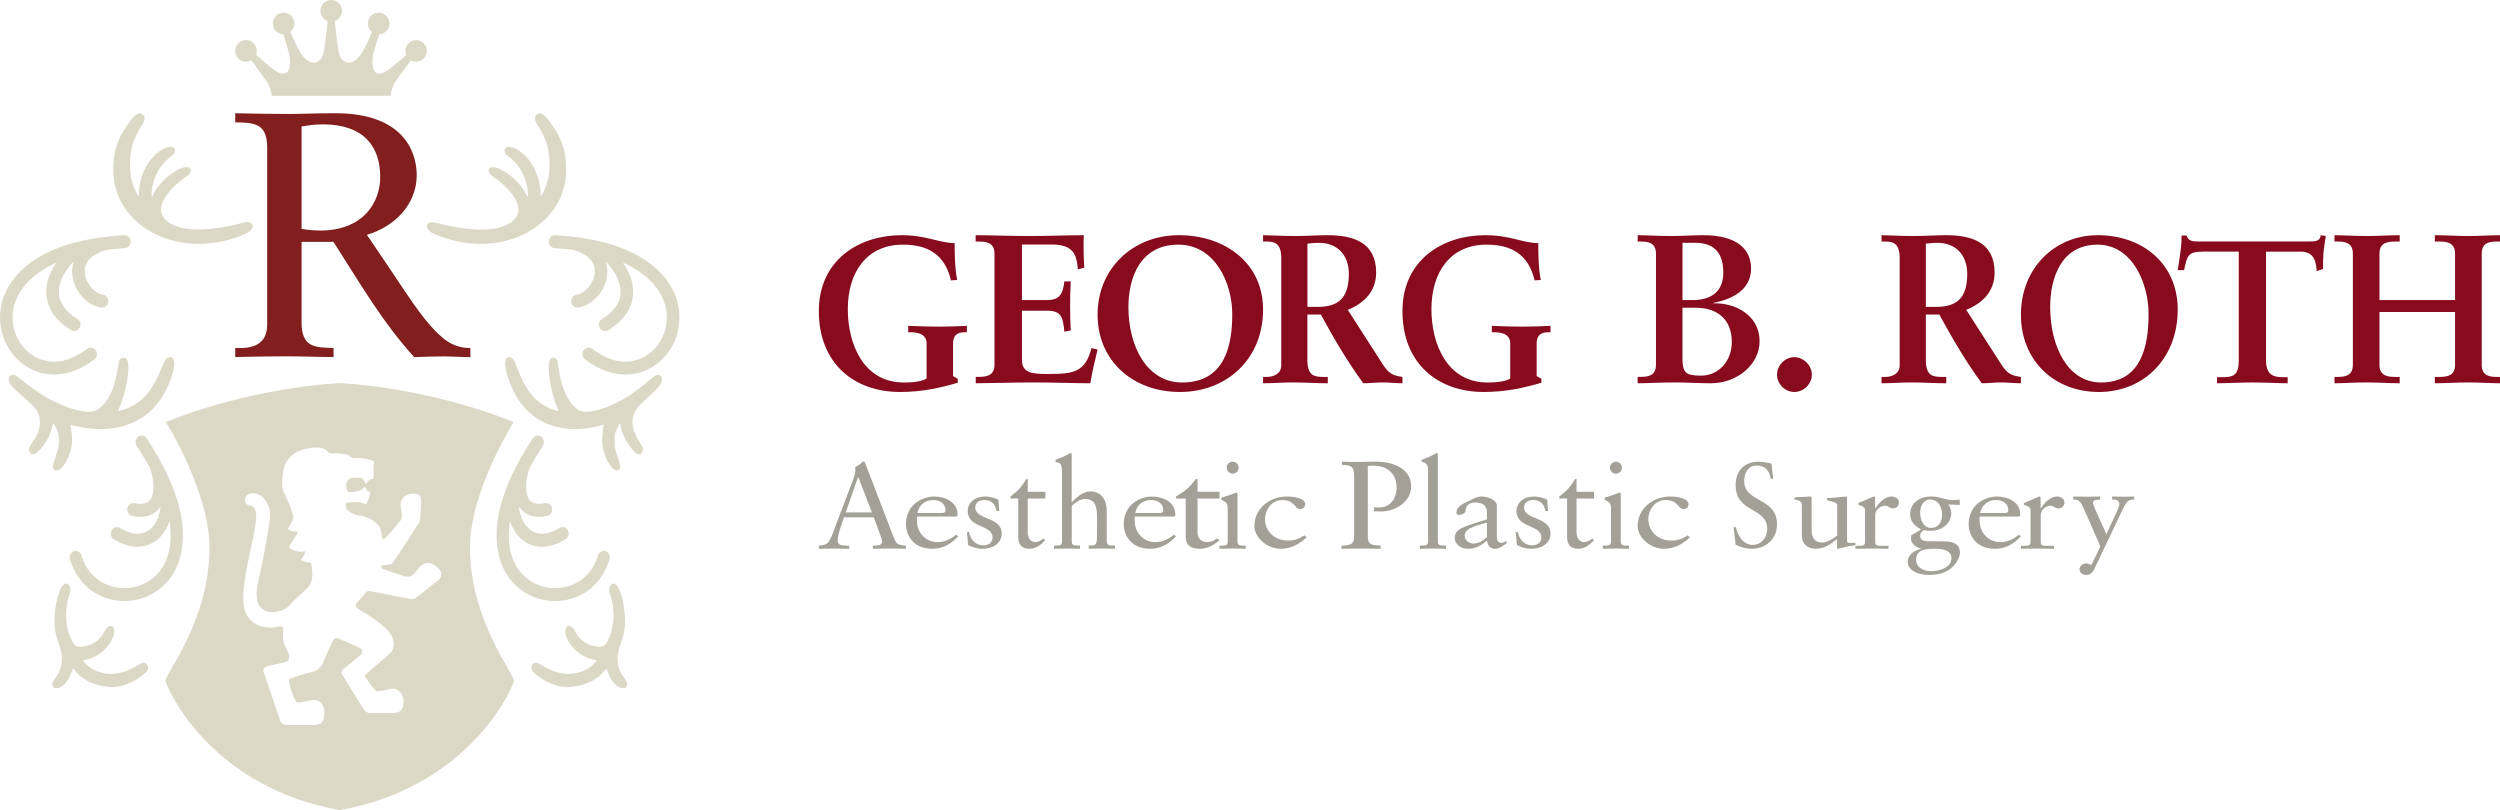 <svg width="287" height="93" viewBox="0 0 287 93" fill="none" xmlns="http://www.w3.org/2000/svg">
    <path d="M109.171 32.188C108.459 29.149 106.441 28.086 103.666 28.086C99.419 28.086 97.328 31.349 97.328 35.48C97.328 39.611 99.204 43.908 103.738 43.908C104.88 43.931 106.065 43.736 106.374 43.437V39.41C106.374 38.399 105.448 38.146 104.571 38.146H104.262V37.405C105.448 37.456 106.634 37.502 107.82 37.502C108.89 37.502 109.932 37.451 111.002 37.405V38.146H110.693C109.86 38.146 109.408 38.542 109.408 39.41V43.167L109.954 43.489V43.937C107.842 44.558 105.779 45 103.33 45C98.012 45 94.002 41.685 94.002 35.727C94.002 29.769 98.702 27 103.495 27C104.968 27 105.988 27.224 106.915 27.442C107.842 27.666 108.647 27.89 109.596 27.913C109.596 28.827 109.596 30.706 109.882 32.142L109.171 32.188Z" fill="#870B1D"/>
    <path d="M112.002 43.264H112.345C113.23 43.264 114.167 43.14 114.167 41.878V29.116C114.167 27.849 113.23 27.73 112.345 27.73H112.002V27C113.499 27 116.058 27.096 118.125 27.096C120.193 27.096 122.746 27 124.42 27C124.369 28.047 124.397 29.654 124.471 30.724L123.735 30.922C123.609 29.337 123.318 28.07 120.736 28.07H117.32V34.447H120.245C121.718 34.447 122.038 33.621 122.187 32.303H122.923C122.872 33.253 122.849 34.204 122.849 35.155C122.849 36.105 122.872 37.005 122.923 37.933L122.187 38.081C122.038 36.62 121.964 35.67 120.267 35.67H117.32V41.346C117.32 42.93 118.748 42.93 120.319 42.93C123.266 42.93 124.568 42.738 125.311 39.959L126.002 40.129C125.682 41.419 125.385 42.71 125.168 44C123.597 44 120.77 43.904 118.554 43.904C116.338 43.904 113.419 44 112.014 44V43.27L112.002 43.264Z" fill="#870B1D"/>
    <path d="M135.329 27C140.711 27 145.002 30.263 145.002 35.532C145.002 41.22 140.835 45 135.452 45C130.07 45 126.002 41.438 126.002 36.123C126.002 30.809 130.07 27 135.323 27H135.329ZM135.705 43.908C140.606 43.908 141.463 39.68 141.463 36.072C141.463 32.464 139.467 28.086 135.276 28.086C130.856 28.086 129.542 31.941 129.542 35.256C129.542 39.68 131.614 43.908 135.705 43.908Z" fill="#870B1D"/>
    <path d="M147.087 29.581C147.087 27.804 146.151 27.73 145.421 27.73H145.002V27C145.753 27 147.202 27.096 148.633 27.096C150.065 27.096 151.165 27 152.406 27C155.357 27 157.981 27.826 157.981 31.285C157.981 33.476 156.576 34.818 154.725 35.571L158.732 41.809C159.391 42.834 159.859 43.123 161.002 43.27V44C160.229 44 159.478 43.904 158.705 43.904C157.981 43.904 157.229 44 156.505 44C154.703 41.538 153.157 38.911 151.633 36.109H150.087V41.322C150.087 43.196 150.931 43.27 152.009 43.27H152.428V44C151.094 44 149.733 43.904 148.399 43.904C147.272 43.904 146.173 44 145.002 44V43.27H145.421C146.287 43.27 147.087 42.856 147.087 41.956V29.581ZM150.087 35.231H151.236C153.577 35.231 154.845 34.303 154.845 31.433C154.845 29.264 153.511 27.878 151.426 27.878C150.724 27.878 150.419 27.951 150.092 27.974V35.231H150.087Z" fill="#870B1D"/>
    <path d="M176.171 32.188C175.459 29.149 173.441 28.086 170.666 28.086C166.419 28.086 164.328 31.349 164.328 35.48C164.328 39.611 166.204 43.908 170.738 43.908C171.88 43.931 173.065 43.736 173.374 43.437V39.41C173.374 38.399 172.448 38.146 171.571 38.146H171.262V37.405C172.448 37.456 173.634 37.502 174.82 37.502C175.89 37.502 176.932 37.451 178.002 37.405V38.146H177.693C176.86 38.146 176.408 38.542 176.408 39.41V43.167L176.954 43.489V43.937C174.842 44.558 172.779 45 170.33 45C165.012 45 161.002 41.685 161.002 35.727C161.002 29.769 165.702 27 170.495 27C171.968 27 172.988 27.224 173.915 27.442C174.842 27.666 175.647 27.89 176.596 27.913C176.596 28.827 176.596 30.706 176.882 32.142L176.171 32.188Z" fill="#870B1D"/>
    <path d="M188.008 43.264H188.34C189.197 43.264 190.104 43.14 190.104 41.878V29.116C190.104 27.849 189.197 27.73 188.34 27.73H188.008V27C189.053 27 190.386 27.096 191.719 27.096C193.052 27.096 194.43 27 195.525 27C199.524 27 201.023 28.703 201.023 30.826C201.023 33.31 198.788 34.38 196.692 34.77V34.821C199.286 34.747 202.002 36.236 202.002 39.178C202.002 41.81 199.48 44 196.382 44C195.193 44 193.694 43.904 192.217 43.904C190.74 43.904 189.026 44 188.002 44V43.27L188.008 43.264ZM193.146 34.447H194.314C196.338 34.447 197.837 33.57 197.837 31.284C197.837 28.483 196.194 27.872 194.579 27.872H193.152V34.447H193.146ZM193.146 41.052C193.146 42.755 193.456 43.123 195.287 43.123C197.312 43.123 198.811 41.442 198.811 39.275C198.811 36.57 197.046 35.33 194.668 35.33H193.146V41.052Z" fill="#870B1D"/>
    <path d="M205.99 45C204.932 45 204.002 44.094 204.002 43.012C204.002 41.93 204.932 41 205.99 41C207.049 41 208.002 41.959 208.002 43.012C208.002 44.064 207.072 45 205.99 45Z" fill="#870B1D"/>
    <path d="M218.082 29.581C218.082 27.804 217.145 27.73 216.421 27.73H216.002V27C216.753 27 218.202 27.096 219.633 27.096C221.065 27.096 222.165 27 223.406 27C226.357 27 228.981 27.826 228.981 31.285C228.981 33.476 227.576 34.818 225.725 35.571L229.732 41.809C230.391 42.834 230.859 43.123 232.002 43.27V44C231.229 44 230.478 43.904 229.705 43.904C228.981 43.904 228.229 44 227.505 44C225.703 41.538 224.157 38.911 222.633 36.109H221.087V41.322C221.087 43.196 221.931 43.27 223.009 43.27H223.428V44C222.094 44 220.733 43.904 219.399 43.904C218.272 43.904 217.173 44 216.002 44V43.27H216.421C217.287 43.27 218.082 42.856 218.082 41.956V29.581ZM221.081 35.231H222.23C224.571 35.231 225.84 34.303 225.84 31.433C225.84 29.264 224.506 27.878 222.421 27.878C221.718 27.878 221.414 27.951 221.087 27.974V35.231H221.081Z" fill="#870B1D"/>
    <path d="M240.838 27C245.937 27 250.002 30.263 250.002 35.532C250.002 41.22 246.054 45 240.955 45C235.856 45 232.002 41.438 232.002 36.123C232.002 30.809 235.856 27 240.833 27H240.838ZM241.2 43.908C245.843 43.908 246.655 39.68 246.655 36.072C246.655 32.464 244.764 28.086 240.794 28.086C236.606 28.086 235.361 31.941 235.361 35.256C235.361 39.68 237.324 43.908 241.2 43.908Z" fill="#870B1D"/>
    <path d="M253.006 28.886C251.172 28.886 251.098 29.303 250.735 31.01H250.002C250.099 30.355 250.224 29.704 250.297 29.027C250.394 28.371 250.445 27.721 250.445 27.043H251.03C251.223 27.742 251.836 27.721 252.495 27.721H265.1C265.759 27.721 266.372 27.699 266.417 27L267.002 27.092C266.906 27.721 266.809 28.349 266.735 28.983C266.684 29.612 266.684 30.241 266.684 30.875L265.952 31.129C265.901 30.268 265.781 28.891 264.14 28.891H260.137V41.296C260.137 43.09 260.989 43.301 262.165 43.301H262.624V44C261.671 44 259.961 43.908 258.644 43.908C257.179 43.908 255.47 44 254.516 44V43.301H254.982C256.328 43.301 257.009 43.182 257.009 41.339V28.886H253H253.006Z" fill="#870B1D"/>
    <path d="M273.163 41.883C273.163 43.196 274.169 43.27 275.03 43.27H275.486V44C274.436 44 272.902 43.904 271.613 43.904C270.391 43.904 268.958 44 268.002 44V43.27H268.336C269.197 43.27 270.108 43.145 270.108 41.883V29.117C270.108 27.849 269.202 27.73 268.336 27.73H268.002V27C268.958 27 270.391 27.096 271.613 27.096C272.902 27.096 274.436 27 275.486 27V27.73H275.03C274.169 27.73 273.163 27.804 273.163 29.117V34.45H281.841V29.117C281.841 27.804 280.836 27.73 279.974 27.73H279.519V27C280.569 27 282.102 27.096 283.391 27.096C284.608 27.096 286.047 27 287.002 27V27.73H286.669C285.808 27.73 284.902 27.849 284.902 29.117V41.883C284.902 43.151 285.808 43.27 286.669 43.27H287.002V44C286.047 44 284.613 43.904 283.391 43.904C282.097 43.904 280.569 44 279.519 44V43.27H279.974C280.836 43.27 281.841 43.196 281.841 41.883V35.82H273.163V41.883Z" fill="#870B1D"/>
    <path d="M102.051 60.257C102.257 60.797 102.652 61.963 102.881 62.266C103.098 62.541 103.539 62.638 104.002 62.638V62.995C103.447 62.995 102.881 62.968 102.326 62.968C101.611 62.968 100.913 62.984 100.198 62.995V62.638H100.461C100.827 62.638 101.262 62.568 101.262 62.185C101.262 62.033 101.148 61.645 101.045 61.386L100.312 59.388H96.88L96.559 60.354C96.371 60.932 96.165 61.569 96.165 61.996C96.165 62.644 96.645 62.617 97.154 62.644H97.492V63C96.92 63 96.336 62.973 95.77 62.973C95.204 62.973 94.586 62.989 94.002 63V62.644C94.895 62.546 95.055 62.438 95.415 61.666C95.65 61.169 95.821 60.635 96.016 60.122L97.887 55.203C98.007 54.885 98.196 54.377 98.196 53.961C98.196 53.826 98.196 53.713 98.167 53.605C98.476 53.464 98.808 53.313 99.014 53H99.26L102.046 60.262L102.051 60.257ZM97.091 58.821H100.095L98.533 54.771H98.504L97.091 58.821Z" fill="#A3A098"/>
    <path d="M105.279 59.302C105.247 59.417 105.247 59.606 105.279 60.04C105.372 61.246 106.348 62.237 107.625 62.237C108.501 62.237 109.189 61.854 109.777 61.385L110.002 61.565C109.27 62.342 108.357 63 107.049 63C104.509 63 104.002 61.041 104.002 60.229C104.002 57.737 106.111 57 107.224 57C108.519 57 109.908 57.648 109.921 58.998C109.921 59.073 109.921 59.153 109.902 59.228L109.758 59.302H105.272H105.279ZM108.1 58.894C108.501 58.894 108.544 58.729 108.544 58.575C108.544 57.927 108.05 57.404 107.155 57.404C106.179 57.404 105.51 57.977 105.322 58.889H108.1V58.894Z" fill="#A3A098"/>
    <path d="M111.234 61.05C111.403 61.888 111.928 62.601 112.884 62.601C113.66 62.601 113.948 62.142 113.948 61.698C113.948 60.197 111.09 60.681 111.09 58.631C111.09 57.918 111.681 57 113.126 57C113.547 57 114.108 57.115 114.622 57.369L114.714 58.666H114.411C114.277 57.863 113.82 57.404 112.982 57.404C112.457 57.404 111.958 57.698 111.958 58.242C111.958 59.733 115.002 59.274 115.002 61.269C115.002 62.107 114.308 63 112.745 63C112.221 63 111.604 62.821 111.146 62.566L111.002 61.105L111.239 61.04L111.234 61.05Z" fill="#A3A098"/>
    <path d="M117.973 61.025C117.973 61.968 118.462 62.226 118.828 62.226C119.195 62.226 119.466 62.097 119.779 61.811L119.981 62.024C119.508 62.54 118.908 63 118.18 63C117.314 63 116.895 62.512 116.895 61.67V57.233H116.002V57.003C116.709 56.431 117.128 56.161 117.819 55H117.984V56.459H120.002V57.233H117.984V61.025H117.973Z" fill="#A3A098"/>
    <path d="M121.915 54.133C121.915 53.197 121.708 53.168 121.177 53.01V52.779C121.735 52.593 122.32 52.333 122.615 52.158C122.769 52.073 122.878 52 122.922 52C123.004 52 123.031 52.085 123.031 52.203V57.689C123.157 57.576 124.048 56.419 125.18 56.419C126.394 56.419 127.051 57.339 127.051 58.592V62.148C127.051 62.622 127.357 62.622 127.751 62.622H128.002V62.994C127.515 62.994 127.023 62.966 126.498 62.966C125.973 62.966 125.492 62.983 124.989 62.994V62.622H125.24C125.897 62.622 125.94 62.464 125.94 61.053V59.427C125.94 58.378 125.842 57.283 124.573 57.283C123.917 57.283 123.359 57.785 123.037 58.09V62.153C123.037 62.627 123.343 62.627 123.737 62.627H123.988V63C123.501 63 123.009 62.972 122.512 62.972C122.014 62.972 121.505 62.989 121.002 63V62.627H121.254C121.642 62.627 121.921 62.627 121.921 62.153V54.133H121.915Z" fill="#A3A098"/>
    <path d="M130.279 59.302C130.247 59.417 130.247 59.606 130.279 60.04C130.372 61.246 131.348 62.237 132.625 62.237C133.501 62.237 134.189 61.854 134.777 61.385L135.002 61.565C134.27 62.342 133.357 63 132.049 63C129.509 63 129.002 61.041 129.002 60.229C129.002 57.737 131.111 57 132.224 57C133.519 57 134.908 57.648 134.921 58.998C134.921 59.073 134.921 59.153 134.902 59.228L134.758 59.302H130.272H130.279ZM133.1 58.894C133.501 58.894 133.544 58.729 133.544 58.575C133.544 57.927 133.05 57.404 132.155 57.404C131.179 57.404 130.51 57.977 130.322 58.889H133.1V58.894Z" fill="#A3A098"/>
    <path d="M137.466 61.025C137.466 61.968 138.077 62.226 138.535 62.226C138.993 62.226 139.332 62.097 139.723 61.811L139.976 62.024C139.385 62.54 138.634 63 137.725 63C136.642 63 136.118 62.512 136.118 61.67V57.233H135.002V57.003C135.885 56.431 136.41 56.161 137.273 55H137.479V56.459H140.002V57.233H137.479V61.025H137.466Z" fill="#A3A098"/>
    <path d="M140.008 62.635H140.271C140.662 62.635 140.942 62.635 140.942 62.171V58.351C140.942 57.732 140.733 57.643 140.211 57.361V57.135C140.87 56.936 141.656 56.67 141.711 56.626C141.81 56.571 141.892 56.554 141.964 56.554C142.035 56.554 142.063 56.637 142.063 56.754V62.171C142.063 62.635 142.37 62.635 142.766 62.635H143.002V63C142.524 63 142.035 62.972 141.53 62.972C141.024 62.972 140.519 62.989 140.002 63V62.635H140.008ZM141.508 54.382C141.145 54.382 140.821 54.045 140.821 53.674C140.821 53.304 141.156 53 141.508 53C141.859 53 142.195 53.298 142.195 53.674C142.195 54.05 141.887 54.382 141.508 54.382Z" fill="#A3A098"/>
    <path d="M150.002 61.679C149.256 62.402 148.235 63 147.035 63C145.453 63 144.002 61.714 144.002 60.369C144.002 58.525 145.584 57 147.781 57C148.557 57 149.835 57.204 149.835 57.877C149.835 58.171 149.62 58.435 149.256 58.435C148.617 58.435 148.647 57.404 147.214 57.404C145.907 57.404 145.22 58.625 145.22 59.591C145.22 60.902 146.223 62.058 147.883 62.058C148.659 62.058 149.16 61.829 149.74 61.46L149.996 61.674L150.002 61.679Z" fill="#A3A098"/>
    <path d="M154.059 53C154.78 53.028 155.501 53.028 156.215 53.028C156.761 53.028 157.319 53 157.99 53C159.639 53 162.002 53.618 162.002 55.854C162.002 57.545 160.24 58.719 158.56 58.719C158.24 58.719 157.983 58.702 157.745 58.702V58.23C157.952 58.258 158.146 58.258 158.353 58.258C159.726 58.258 160.334 57.039 160.334 56.006C160.334 54.011 158.786 53.455 157.726 53.455C157.488 53.455 157.2 53.472 157.024 53.5V61.596C157.024 62.601 157.632 62.612 158.497 62.629V63C157.714 63 157.024 62.972 156.322 62.972C155.557 62.972 154.805 62.989 154.002 63V62.629C154.849 62.612 155.457 62.601 155.457 61.596V54.775C155.457 53.674 155.25 53.371 154.046 53.371V53H154.059Z" fill="#A3A098"/>
    <path d="M163.008 62.627H163.271C163.662 62.627 163.942 62.627 163.942 62.153V54.133C163.942 53.197 163.733 53.168 163.2 53.01V52.779C163.76 52.593 164.348 52.333 164.645 52.158C164.799 52.073 164.909 52 164.953 52C165.035 52 165.063 52.085 165.063 52.203V62.153C165.063 62.627 165.37 62.627 165.766 62.627H166.002V63C165.524 63 165.035 62.972 164.53 62.972C164.024 62.972 163.519 62.989 163.002 63V62.627H163.008Z" fill="#A3A098"/>
    <path d="M173.002 62.312C172.608 62.641 172.169 63 171.597 63C171.024 63 170.747 62.517 170.719 62.058C170.052 62.606 169.413 63 168.536 63C167.658 63 167.002 62.442 167.002 61.769C167.058 60.752 167.641 60.563 170.702 59.621V58.784C170.702 58.071 170.236 57.688 169.33 57.688C168.708 57.688 168.28 58.007 168.252 58.58C168.252 58.934 167.797 59.113 167.458 59.113C167.247 59.113 167.202 58.949 167.202 58.859C167.202 58.186 167.841 57.867 168.83 57.409C169.324 57.179 169.569 57 170.108 57C170.747 57 171.836 57.369 171.836 58.066V61.59C171.836 62.113 172.036 62.312 172.347 62.312C172.53 62.312 172.741 62.237 172.874 62.098L173.002 62.312ZM170.708 59.985C169.986 60.239 168.141 60.533 168.141 61.485C168.141 61.983 168.597 62.402 169.147 62.402C169.813 62.402 170.236 62.033 170.708 61.664V59.985Z" fill="#A3A098"/>
    <path d="M174.234 61.05C174.403 61.888 174.928 62.601 175.884 62.601C176.66 62.601 176.948 62.142 176.948 61.698C176.948 60.197 174.09 60.681 174.09 58.631C174.09 57.918 174.681 57 176.126 57C176.547 57 177.108 57.115 177.622 57.369L177.714 58.666H177.411C177.282 57.863 176.82 57.404 175.982 57.404C175.457 57.404 174.958 57.698 174.958 58.242C174.958 59.733 178.002 59.274 178.002 61.269C178.002 62.107 177.308 63 175.745 63C175.221 63 174.604 62.821 174.146 62.566L174.002 61.105L174.239 61.04L174.234 61.05Z" fill="#A3A098"/>
    <path d="M180.978 61.025C180.978 61.968 181.467 62.226 181.834 62.226C182.2 62.226 182.471 62.097 182.784 61.811L182.986 62.024C182.513 62.54 181.913 63 181.185 63C180.32 63 179.9 62.512 179.9 61.67V57.233H179.002V57.003C179.709 56.431 180.128 56.161 180.819 55H180.984V56.459H183.002V57.233H180.984V61.025H180.978Z" fill="#A3A098"/>
    <path d="M184.008 62.635H184.271C184.662 62.635 184.942 62.635 184.942 62.171V58.351C184.942 57.732 184.733 57.643 184.211 57.361V57.135C184.87 56.936 185.656 56.67 185.711 56.626C185.81 56.571 185.892 56.554 185.964 56.554C186.035 56.554 186.063 56.637 186.063 56.754V62.171C186.063 62.635 186.37 62.635 186.766 62.635H187.002V63C186.524 63 186.035 62.972 185.53 62.972C185.024 62.972 184.519 62.989 184.002 63V62.635H184.008ZM185.508 54.382C185.145 54.382 184.821 54.045 184.821 53.674C184.821 53.304 185.156 53 185.508 53C185.859 53 186.195 53.298 186.195 53.674C186.195 54.05 185.887 54.382 185.508 54.382Z" fill="#A3A098"/>
    <path d="M194.002 61.679C193.256 62.402 192.235 63 191.035 63C189.453 63 188.002 61.714 188.002 60.369C188.002 58.525 189.584 57 191.781 57C192.557 57 193.841 57.204 193.841 57.877C193.841 58.171 193.626 58.435 193.262 58.435C192.623 58.435 192.653 57.404 191.22 57.404C189.913 57.404 189.226 58.625 189.226 59.591C189.226 60.902 190.229 62.058 191.889 62.058C192.665 62.058 193.166 61.829 193.745 61.46L194.002 61.674V61.679Z" fill="#A3A098"/>
    <path d="M199.002 60.519H199.285C199.492 61.547 200.178 62.553 201.195 62.553C202.136 62.553 202.875 61.811 202.875 60.729C202.875 58.172 199.252 58.931 199.252 55.691C199.252 53.92 200.379 53 201.872 53C202.371 53 202.875 53.124 203.364 53.205L203.561 54.965H203.278C203.143 54.001 202.582 53.441 201.699 53.441C200.768 53.441 200.231 54.195 200.231 55.201C200.231 57.758 204.002 57.053 204.002 60.212C204.002 61.999 202.567 63 201.123 63C200.485 63 199.823 62.833 199.252 62.532L199.007 60.53L199.002 60.519Z" fill="#A3A098"/>
    <path d="M212.046 62.086C212.046 62.322 212.2 62.333 212.438 62.333C212.61 62.333 212.82 62.317 213.002 62.317V62.594C212.394 62.646 211.238 62.923 210.973 63L210.901 62.959V61.897C210.055 62.538 209.408 62.995 208.402 62.995C207.639 62.995 206.848 62.538 206.848 61.435V58.083C206.848 57.744 206.793 57.416 206.002 57.349V57.097C206.511 57.082 207.639 57.005 207.821 57.005C207.976 57.005 207.976 57.097 207.976 57.385V60.762C207.976 61.157 207.976 62.281 209.204 62.281C209.685 62.281 210.315 61.943 210.912 61.481V57.96C210.912 57.698 210.238 57.554 209.729 57.421V57.185C210.995 57.108 211.786 57 211.93 57C212.04 57 212.04 57.092 212.04 57.236V62.066L212.046 62.086Z" fill="#A3A098"/>
    <path d="M213.008 62.655H213.405C213.813 62.655 214.106 62.655 214.106 62.223V58.533C214.106 58.127 213.565 58.05 213.341 57.942V57.746C214.41 57.34 214.996 57 215.129 57C215.215 57 215.261 57.041 215.261 57.17V58.353H215.29C215.657 57.839 216.272 57 217.169 57C217.537 57 218.002 57.221 218.002 57.695C218.002 58.05 217.726 58.364 217.313 58.364C216.859 58.364 216.859 58.05 216.347 58.05C216.1 58.05 215.278 58.353 215.278 59.141V62.228C215.278 62.66 215.571 62.66 215.979 62.66H216.801V63C215.996 62.985 215.382 62.974 214.749 62.974C214.117 62.974 213.531 62.99 213.002 63V62.66L213.008 62.655Z" fill="#A3A098"/>
    <path d="M224.976 57.968L223.665 57.916C223.888 58.194 224.007 58.56 224.007 58.915C224.007 59.873 223.199 60.939 221.562 60.939C221.365 60.939 221.101 60.913 220.836 60.862C220.588 61.047 220.437 61.217 220.437 61.531C220.437 61.727 220.489 62.133 221.365 62.133C222.013 62.133 222.66 62.149 223.189 62.149C224.323 62.149 225.002 62.489 225.002 63.477C225.002 63.987 224.313 66 221.5 66C219.821 66 219.002 65.238 219.002 64.528C219.002 63.688 219.743 63.173 220.551 63.019V62.993C219.997 62.834 219.386 62.453 219.386 61.85C219.386 61.706 219.386 61.562 219.437 61.428C219.805 61.206 220.349 60.944 220.536 60.769C219.795 60.388 219.292 59.888 219.292 59.023C219.292 57.88 220.137 57 221.764 57C222.163 57 222.608 57.093 222.93 57.185C223.298 57.288 223.671 57.407 224.209 57.407C224.448 57.407 224.634 57.391 224.976 57.34V57.968ZM222.163 62.998C221.303 62.998 219.971 62.998 219.971 64.234C219.971 65.14 220.79 65.573 221.717 65.573C222.526 65.573 224.028 65.233 224.028 64.064C224.028 63.106 222.862 62.998 222.163 62.998ZM221.593 57.34C220.79 57.34 220.432 58.143 220.432 58.838C220.432 59.6 220.764 60.599 221.676 60.599C222.588 60.599 222.956 59.863 222.956 59.065C222.956 58.267 222.52 57.345 221.593 57.345V57.34Z" fill="#A3A098"/>
    <path d="M227.279 59.302C227.247 59.417 227.247 59.606 227.279 60.04C227.372 61.246 228.348 62.237 229.625 62.237C230.501 62.237 231.189 61.854 231.777 61.385L232.002 61.565C231.27 62.342 230.357 63 229.049 63C226.509 63 226.002 61.041 226.002 60.229C226.002 57.737 228.111 57 229.224 57C230.519 57 231.908 57.648 231.921 58.998C231.921 59.073 231.921 59.153 231.902 59.228L231.758 59.302H227.272H227.279ZM230.106 58.894C230.507 58.894 230.551 58.729 230.551 58.575C230.551 57.927 230.056 57.404 229.162 57.404C228.186 57.404 227.516 57.977 227.329 58.889H230.106V58.894Z" fill="#A3A098"/>
    <path d="M232.008 62.655H232.404C232.813 62.655 233.106 62.655 233.106 62.223V58.533C233.106 58.127 232.565 58.05 232.341 57.942V57.746C233.41 57.34 233.996 57 234.129 57C234.215 57 234.261 57.041 234.261 57.17V58.353H234.29C234.657 57.839 235.272 57 236.169 57C236.537 57 237.002 57.221 237.002 57.695C237.002 58.05 236.726 58.364 236.313 58.364C235.859 58.364 235.859 58.05 235.347 58.05C235.1 58.05 234.278 58.353 234.278 59.141V62.228C234.278 62.66 234.571 62.66 234.979 62.66H235.801V63C234.996 62.985 234.381 62.974 233.749 62.974C233.117 62.974 232.531 62.99 232.002 63V62.66L232.008 62.655Z" fill="#A3A098"/>
    <path d="M238.002 57C238.591 57.016 239.156 57.026 239.745 57.026C240.192 57.026 240.646 57 241.093 57V57.348C240.81 57.374 240.269 57.363 240.269 57.711C240.269 58.085 241.617 60.776 241.788 61.324H241.817C242.135 60.544 243.307 58.285 243.307 57.911C243.307 57.348 242.824 57.348 242.465 57.348V57C242.93 57.016 243.413 57.026 243.878 57.026C244.255 57.026 244.631 57.011 245.002 57V57.348C244.296 57.332 244.09 57.695 243.819 58.206L240.422 65.326C240.198 65.795 239.898 66 239.462 66C239.027 66 238.726 65.705 238.726 65.358C238.726 65.036 239.044 64.683 239.445 64.683C239.698 64.683 239.851 64.71 240.063 64.884C240.799 63.488 241.117 62.719 241.117 62.719C241.117 62.703 239.133 58.153 238.956 57.843C238.744 57.506 238.491 57.305 238.008 57.348V57H238.002Z" fill="#A3A098"/>
    <path d="M34.623 27.758V37.056C34.623 39.865 36.153 39.904 38.292 39.944V40.989C36.362 40.989 34.623 40.904 32.85 40.904C30.914 40.904 29.017 40.944 27.002 40.989V39.944C29.017 40.062 30.671 39.545 30.671 37.258V16.927C30.671 14.124 29.142 14.079 27.002 14.045V13C29.221 13.045 31.157 13.084 33.127 13.084C34.538 13.084 35.95 13 38.529 13C46.144 13 47.838 17.253 47.838 20.101C47.838 23.511 45.258 26.034 42.12 26.961C45.783 32.292 47.714 35.506 49.452 37.427C50.745 38.871 51.947 39.955 54.002 39.955V41C52.992 41 51.987 40.916 50.982 40.916C49.853 40.916 48.685 40.955 47.556 41C43.886 36.989 41.194 32.292 38.286 27.77H34.617L34.623 27.758ZM37.039 14.281C36.034 14.281 35.346 14.399 34.623 14.523V26.27C35.227 26.388 36.074 26.466 36.757 26.466C41.713 26.466 43.649 23.219 43.649 20.331C43.649 16.843 41.792 14.275 37.039 14.275V14.281Z" fill="#821E1E"/>
    <path d="M47.78 4.606C47.101 4.606 46.541 5.157 46.541 5.849C46.541 6.013 46.58 6.172 46.643 6.325C46.218 6.683 44.962 7.749 44.628 7.976C44.243 8.249 43.604 8.714 43.1 8.294C42.693 7.954 42.699 6.751 42.863 6.161C42.982 5.713 43.349 4.504 43.519 3.937C44.181 3.909 44.713 3.37 44.713 2.695C44.713 2.02 44.164 1.452 43.474 1.452C42.784 1.452 42.229 2.008 42.229 2.695C42.229 3.097 42.427 3.455 42.721 3.682C42.461 4.26 41.907 5.491 41.601 5.985C41.182 6.666 40.52 7.301 39.903 7.193C39.247 7.08 38.959 6.496 38.834 5.713C38.76 5.231 38.545 3.636 38.438 2.411C38.919 2.235 39.264 1.781 39.264 1.242C39.264 0.562 38.715 0 38.031 0C37.346 0 36.786 0.556 36.786 1.242C36.786 1.781 37.131 2.241 37.617 2.411C37.516 3.636 37.301 5.231 37.221 5.713C37.091 6.501 36.803 7.08 36.152 7.193C35.541 7.301 34.867 6.671 34.454 5.985C34.149 5.48 33.589 4.243 33.323 3.67C33.611 3.438 33.792 3.086 33.792 2.695C33.792 2.008 33.238 1.452 32.559 1.452C31.88 1.452 31.32 2.008 31.32 2.695C31.32 3.381 31.863 3.92 32.531 3.937C32.706 4.504 33.074 5.713 33.187 6.161C33.345 6.751 33.357 7.954 32.949 8.294C32.434 8.714 31.806 8.249 31.41 7.976C31.088 7.749 29.797 6.654 29.396 6.308C29.452 6.161 29.481 6.008 29.481 5.843C29.481 5.157 28.926 4.601 28.241 4.601C27.557 4.601 27.002 5.151 27.002 5.843C27.002 6.535 27.562 7.086 28.241 7.086C28.462 7.086 28.671 7.023 28.847 6.921C29.186 7.381 30.284 8.861 30.646 9.389C31.076 10.019 31.195 11 31.195 11H44.832C44.832 11 44.951 10.019 45.381 9.389C45.743 8.867 46.829 7.398 47.175 6.927C47.344 7.023 47.554 7.086 47.763 7.086C48.448 7.086 49.002 6.524 49.002 5.843C49.002 5.162 48.448 4.601 47.763 4.601L47.78 4.606Z" fill="#DBD8C6"/>
    <path d="M53.949 62.986C53.91 56.445 58.962 48.453 58.962 48.453C58.962 48.453 50.323 44.734 39.311 44C39.222 44 38.766 44 38.682 44C27.67 44.734 19.037 48.453 19.037 48.453C19.037 48.453 24.083 56.445 24.05 62.986C24 71.421 18.786 77.559 19.009 78.209C19.767 80.438 25.069 90.496 38.944 92.989C38.944 92.989 38.983 93 39.005 93C39.022 93 39.061 92.989 39.061 92.989C52.935 90.496 58.238 80.443 58.995 78.209C59.218 77.559 53.999 71.421 53.955 62.986H53.949ZM50.15 66.739C49.655 67.08 48 68.475 47.638 68.699C47.388 68.856 46.998 68.727 46.591 68.665C46.185 68.609 42.915 67.931 42.564 67.881C42.197 67.82 42.146 67.881 42.002 68.027C41.885 68.144 41.133 68.99 40.932 69.22C40.787 69.382 40.815 69.684 41.01 69.825C41.261 70.009 44.313 71.667 44.965 73.011C45.36 73.835 45.221 74.546 44.809 74.966C44.441 75.347 41.896 77.413 41.885 77.57C41.873 77.722 42.976 79.267 43.249 79.34C43.522 79.424 44.675 79.105 44.981 79.06C45.505 78.97 46.09 79.424 46.263 80.04C46.38 80.449 46.335 81.11 46.101 81.48C45.923 81.76 45.394 81.86 45.121 81.86C44.848 81.86 42.848 81.86 42.575 81.86C42.08 81.86 41.846 81.62 41.667 81.306C41.484 80.998 39.272 77.481 39.222 77.301C39.172 77.122 39.267 76.949 39.412 76.82C39.551 76.685 41.155 75.42 41.361 75.201C41.718 74.826 41.639 74.535 41.261 74.356C40.592 74.042 38.871 73.297 38.71 73.263C38.543 73.224 38.37 73.275 38.181 73.605C38.03 73.874 37.2 75.845 37.039 76.165C36.838 76.568 36.504 77.01 35.635 77.201C35.206 77.296 33.229 77.834 33.162 78.029C33.101 78.225 33.73 80.432 34.076 80.611C34.421 80.791 35.507 80.287 36.248 80.371C36.777 80.421 37.15 80.903 37.223 81.541C37.278 81.972 37.178 82.784 36.866 83.003C36.716 83.109 36.426 83.227 35.942 83.227H33.084C32.455 83.227 32.265 83.02 32.171 82.762C32.104 82.588 30.277 77.206 30.238 77.061C30.188 76.842 30.322 76.596 30.678 76.467C30.845 76.405 32.845 76.052 32.995 75.907C33.274 75.638 33.224 75.184 33.084 74.871C32.978 74.635 32.527 74.059 32.494 73.246C32.477 72.737 32.627 72.087 32.399 71.93C32.165 71.774 31.469 72.261 30.104 71.93C28.762 71.6 28.094 70.558 27.96 69.382C27.704 67.153 28.823 63.126 29.124 61.401C29.33 60.214 29.831 58.142 28.673 58.035C27.804 57.946 27.893 56.445 29.274 56.646C30.299 56.792 31.157 58.069 30.984 59.514C30.65 62.337 29.77 66.184 29.586 67.041C29.274 68.469 29.475 69.757 30.511 70.144C31.346 70.452 32.31 70.116 32.672 69.925C33.034 69.735 33.134 69.629 33.563 69.13C33.903 68.744 34.488 68.273 35.268 67.534C35.83 67.007 35.852 66.156 35.858 66.061C35.897 65.624 35.758 64.616 35.63 64.599C35.496 64.577 34.376 64.431 34.577 64.224C34.839 63.977 35.162 63.249 34.978 63.3C34.215 63.49 33.034 62.981 33.196 62.728C33.691 61.972 34.36 60.964 34.193 61.004C33.714 61.116 32.962 60.819 33.056 60.673C33.318 60.281 33.563 59.861 33.652 59.48C33.775 58.931 32.822 57.061 32.533 56.405C32.227 55.705 32.511 53.913 32.639 53.516C32.778 53.073 33.391 52.272 33.981 51.931C34.794 51.46 36.315 51.298 36.755 51.393C37.846 51.623 37.484 52.115 38.108 52.042C38.42 52.009 39.445 52.082 39.774 52.177C40.214 52.3 40.286 52.625 40.726 52.591C41.779 52.507 42.553 52.827 42.804 52.899C42.804 52.899 42.993 52.978 42.921 53.252C42.876 53.409 42.843 53.695 42.859 53.88C42.893 54.221 42.937 54.798 42.815 54.916C42.698 55.033 42.492 55.033 42.425 55.056C42.369 55.078 42.096 55.532 42.007 55.532C41.929 55.532 41.706 54.921 41.567 54.893C41.333 54.854 40.62 54.804 40.303 54.871C40.019 54.938 39.757 55.397 39.729 55.745C39.712 55.907 39.818 56.417 40.091 56.495C40.364 56.573 41.144 56.372 41.395 56.277C41.45 56.254 41.818 55.907 41.879 55.907C41.924 55.907 42.113 56.361 42.247 56.355C42.464 56.355 42.503 56.635 42.464 56.786C42.436 56.904 42.297 57.413 42.113 57.744C41.968 58.002 41.684 57.761 41.45 57.688C41.216 57.61 40.381 57.688 40.13 57.688C39.88 57.688 39.801 57.688 39.718 57.783C39.645 57.878 39.718 58.254 39.796 58.45C39.88 58.646 40.681 59.122 41.344 59.2C42.002 59.279 43.154 59.732 43.611 60.567C43.867 61.032 43.784 61.95 44.018 61.933C44.246 61.911 45.745 60.029 46.012 59.704C46.301 59.351 45.951 58.136 45.973 57.862C45.99 57.587 46.168 57.111 46.63 56.859C47.098 56.601 47.482 56.674 47.8 56.691C48.05 56.708 48.362 56.982 48.346 57.391C48.334 57.671 48.307 59.816 48.112 60.018C47.917 60.208 45.16 64.722 44.909 64.778C44.653 64.84 43.828 64.823 43.789 65.014C43.767 65.131 43.762 65.316 44.068 65.372C44.486 65.456 46.268 66.201 46.719 66.201C47.17 66.201 47.382 66.061 47.644 65.753C47.934 65.417 48.067 65.008 48.702 64.728C49.404 64.409 50.028 64.879 50.49 65.439C50.707 65.697 50.83 66.279 50.156 66.744L50.15 66.739Z" fill="#DBD8C6"/>
    <path d="M77.764 34.629C77.198 32.544 74.698 27.623 63.764 27.005C63.364 26.955 63.026 27.297 63.003 27.705C62.981 28.114 63.287 28.467 63.687 28.489C64.465 28.533 65.181 28.605 65.87 28.693C65.892 28.698 65.909 28.721 65.931 28.726C67.52 29.206 68.353 30.111 68.276 31.28C68.203 32.461 67.203 33.675 66.187 33.835C65.792 33.895 65.52 34.276 65.581 34.684C65.637 35.048 65.931 35.302 66.276 35.319C66.32 35.319 66.365 35.319 66.403 35.313C68.109 35.043 69.598 33.283 69.72 31.385C69.737 31.065 69.72 30.574 69.548 30.039C70.52 31.026 71.292 32.345 71.242 33.619C71.198 34.772 70.476 35.782 69.098 36.626C68.753 36.841 68.642 37.294 68.848 37.647C68.981 37.873 69.209 38.005 69.448 38.011C69.581 38.011 69.715 37.983 69.837 37.906C72.109 36.51 72.637 34.839 72.687 33.68C72.737 32.395 72.231 31.181 71.52 30.155C74.987 31.694 76.048 33.879 76.365 35.037C76.948 37.183 76.159 39.451 74.398 40.686C72.548 41.988 70.22 41.762 68.014 40.057C67.692 39.809 67.242 39.881 67.003 40.206C66.764 40.532 66.831 41.001 67.148 41.249C68.603 42.369 70.148 42.954 71.637 42.998C72.903 43.031 74.126 42.672 75.215 41.911C77.487 40.317 78.509 37.393 77.759 34.635L77.764 34.629Z" fill="#DBD8C6"/>
    <path d="M69.522 63.285C69.157 63.157 68.764 63.379 68.646 63.774C68.033 65.84 66.437 67.223 64.367 67.478C62.249 67.734 60.217 66.706 59.196 64.862C58.663 63.901 58.164 62.274 58.54 59.836C58.852 60.708 59.33 61.458 59.975 61.98C60.454 62.363 61.26 62.813 62.383 62.768C63.104 62.741 63.959 62.502 64.932 61.907C65.265 61.702 65.383 61.241 65.19 60.886C65.001 60.525 64.571 60.402 64.233 60.608C62.905 61.424 61.69 61.485 60.814 60.78C60.12 60.225 59.679 59.253 59.561 58.12C59.61 58.192 59.642 58.275 59.701 58.342C60.093 58.847 60.803 59.375 62.039 59.33C62.281 59.319 62.539 59.291 62.824 59.23C63.206 59.153 63.453 58.758 63.378 58.353C63.308 57.947 62.943 57.686 62.561 57.758C61.706 57.931 61.109 57.809 60.776 57.381C60.255 56.709 60.266 55.209 60.798 53.704C61.233 52.904 61.733 52.071 62.319 51.182C62.539 50.849 62.464 50.377 62.152 50.138C61.841 49.899 61.4 49.977 61.174 50.316C55.648 58.658 56.803 63.479 57.981 65.612C59.196 67.806 61.502 69.095 63.975 68.995C64.157 68.995 64.335 68.972 64.518 68.95C67.146 68.628 69.184 66.856 69.969 64.213C70.087 63.818 69.883 63.396 69.512 63.274L69.522 63.285Z" fill="#DBD8C6"/>
    <path d="M71.763 71.385C71.752 70.322 71.595 69.013 71.174 67.876C70.964 67.311 70.659 66.903 70.307 67.02C69.955 67.138 69.866 67.731 69.997 68.112C70.812 70.451 70.365 72.555 69.666 73.742C69.356 74.268 69.025 74.301 68.416 74.217C67.465 74.105 66.54 73.518 66.057 72.533C65.878 72.169 65.5 71.721 65.158 71.883C64.869 72.023 64.859 72.549 64.974 72.936C65.389 74.368 66.918 75.594 68.389 75.773C68.458 75.779 68.405 75.846 68.474 75.851C68.3 76.036 68.111 76.282 67.917 76.433C66.214 77.788 64.086 77.603 62.005 76.249C61.69 76.042 61.322 75.963 61.112 76.299C60.897 76.635 61.018 76.982 61.301 77.239C62.405 78.23 64.002 78.974 65.358 78.873C66.561 78.784 67.728 78.465 68.752 77.642C69.062 77.396 69.299 77.099 69.561 76.803C69.577 76.786 69.635 76.791 69.65 76.775C69.882 77.53 70.313 78.471 71.022 78.868C71.132 78.929 71.132 78.946 71.332 78.98C71.563 79.013 71.821 79.041 71.962 78.75C72.131 78.386 71.726 77.905 71.484 77.581C71.011 76.943 70.927 76.193 70.896 75.566C70.838 74.424 71.763 73.299 71.747 71.391L71.763 71.385Z" fill="#DBD8C6"/>
    <path d="M64.996 19.654C65.037 17.391 64.486 15.732 62.937 13.741C62.404 13.053 61.933 12.87 61.675 13.086C61.331 13.369 61.291 13.724 61.727 14.395C62.708 15.909 63.08 17.085 63.092 18.96C63.103 20.353 62.696 21.562 62.151 22.494C62.151 22.444 62.088 22.489 62.082 22.439C62.008 19.582 60.539 17.712 59.122 17.041C58.485 16.742 58.066 16.875 57.963 17.08C57.854 17.291 57.917 17.618 58.29 17.89C58.577 18.101 59.3 18.705 59.776 19.488C60.333 20.397 60.665 21.734 60.596 22.494C60.596 22.538 60.528 22.522 60.528 22.566C59.885 21.024 58.216 19.693 57.16 19.31C56.489 19.066 56.219 19.21 56.122 19.438C56.03 19.643 56.173 19.992 56.523 20.22C58.147 21.279 59.856 23.132 59.461 24.475C59.191 25.39 58.239 25.956 56.776 26.244C54.733 26.577 52.255 26.144 50.012 25.567C49.433 25.418 49.094 25.578 49.02 25.845C48.934 26.133 49.163 26.544 49.737 26.799C57.172 30.133 64.882 26.133 65.002 19.637L64.996 19.654Z" fill="#DBD8C6"/>
    <path d="M75.7 44.288C76.052 43.831 76.069 43.453 75.892 43.214C75.7 42.95 75.364 42.95 74.912 43.345C73.74 44.357 72.264 45.511 71.047 46.094C68.778 47.272 67.049 47.524 66.334 47.02C65.43 46.386 64.896 45.317 64.566 44.254C64.252 43.242 64.126 42.236 64.037 41.613C63.982 41.19 63.713 41.058 63.498 41.064C63.25 41.064 63.101 41.19 63.013 41.784C62.942 42.282 63.035 43.396 63.278 44.505C63.492 45.489 63.828 46.466 64.098 47.112C64.115 47.158 64.037 47.152 64.054 47.192C60.888 46.403 59.985 43.808 59.115 41.584C58.9 41.047 58.537 40.944 58.289 41.024C57.997 41.115 57.937 41.87 58.069 42.419C58.768 45.328 60.189 47.203 61.978 48.238C64.087 49.461 66.708 49.524 69.268 48.764C69.268 48.781 69.301 48.821 69.301 48.838C69.153 49.736 69.037 50.525 69.186 51.279C69.379 52.257 69.582 52.777 70.171 53.594C70.441 53.966 70.876 54.114 71.102 53.903C71.295 53.72 71.223 53.371 70.931 52.508C70.799 52.114 70.628 51.617 70.579 51.188C70.43 49.913 70.722 49.336 71.118 48.644C71.135 48.615 71.174 48.644 71.19 48.615C71.344 49.381 71.548 50.005 71.862 50.547C72.11 50.976 72.39 51.399 72.787 51.817C73.145 52.188 73.442 52.228 73.64 52.034C73.822 51.857 73.866 51.531 73.695 51.199C73.426 50.679 73.249 50.599 72.947 49.907C72.605 49.141 72.556 48.467 72.671 47.895C72.803 47.215 73.26 46.615 74.059 45.934C74.483 45.489 75.325 44.797 75.711 44.294L75.7 44.288Z" fill="#DBD8C6"/>
    <path d="M0.245 34.629C0.812 32.544 3.305 27.623 14.24 27.005C14.64 26.955 14.979 27.297 15.001 27.705C15.023 28.114 14.718 28.467 14.318 28.489C13.54 28.533 12.824 28.605 12.135 28.693C12.113 28.698 12.097 28.721 12.074 28.726C10.486 29.206 9.653 30.111 9.731 31.28C9.803 32.461 10.803 33.675 11.819 33.835C12.213 33.895 12.485 34.276 12.424 34.684C12.369 35.048 12.074 35.302 11.73 35.319C11.686 35.319 11.641 35.319 11.597 35.313C9.892 35.043 8.403 33.283 8.281 31.385C8.265 31.065 8.281 30.574 8.448 30.039C7.476 31.026 6.704 32.345 6.754 33.619C6.799 34.772 7.52 35.782 8.898 36.626C9.242 36.841 9.353 37.294 9.148 37.647C9.014 37.873 8.787 38.005 8.548 38.011C8.415 38.011 8.281 37.983 8.159 37.906C5.893 36.51 5.36 34.839 5.31 33.68C5.26 32.395 5.766 31.181 6.476 30.155C3.011 31.694 1.95 33.879 1.634 35.037C1.051 37.183 1.845 39.451 3.6 40.686C5.449 41.988 7.776 41.762 9.981 40.057C10.297 39.809 10.753 39.881 10.991 40.206C11.23 40.532 11.169 41.001 10.847 41.249C9.398 42.369 7.848 42.954 6.36 42.998C5.094 43.031 3.872 42.672 2.789 41.911C0.517 40.317 -0.504 37.393 0.245 34.635V34.629Z" fill="#DBD8C6"/>
    <path d="M8.48 63.285C8.851 63.157 9.238 63.379 9.356 63.774C9.968 65.84 11.565 67.223 13.634 67.478C15.751 67.734 17.783 66.706 18.804 64.862C19.336 63.901 19.836 62.274 19.459 59.836C19.148 60.708 18.669 61.458 18.025 61.98C17.546 62.363 16.74 62.813 15.617 62.768C14.897 62.741 14.042 62.502 13.069 61.907C12.736 61.702 12.618 61.241 12.812 60.886C13.005 60.525 13.43 60.402 13.768 60.608C15.096 61.424 16.31 61.485 17.192 60.78C17.885 60.225 18.326 59.253 18.444 58.12C18.395 58.192 18.358 58.275 18.304 58.342C17.912 58.847 17.202 59.375 15.966 59.33C15.724 59.319 15.466 59.291 15.182 59.23C14.8 59.153 14.553 58.758 14.628 58.353C14.698 57.947 15.063 57.686 15.45 57.758C16.305 57.931 16.901 57.809 17.235 57.381C17.756 56.709 17.745 55.209 17.213 53.704C16.778 52.904 16.278 52.071 15.692 51.182C15.472 50.849 15.547 50.377 15.859 50.138C16.171 49.899 16.611 49.977 16.831 50.316C22.356 58.658 21.201 63.479 20.024 65.612C18.809 67.806 16.498 69.095 14.031 68.995C13.849 68.995 13.671 68.972 13.489 68.95C10.855 68.628 8.818 66.856 8.034 64.213C7.921 63.818 8.12 63.396 8.491 63.274L8.48 63.285Z" fill="#DBD8C6"/>
    <path d="M6.253 71.385C6.259 70.322 6.421 69.013 6.841 67.876C7.051 67.311 7.356 66.903 7.708 67.02C8.06 67.138 8.149 67.731 8.023 68.112C7.209 70.451 7.655 72.555 8.354 73.742C8.663 74.268 8.994 74.301 9.603 74.217C10.554 74.105 11.478 73.518 11.961 72.533C12.139 72.169 12.517 71.721 12.858 71.883C13.147 72.023 13.153 72.549 13.042 72.936C12.622 74.368 11.1 75.594 9.624 75.773C9.556 75.779 9.608 75.846 9.54 75.851C9.713 76.036 9.903 76.282 10.097 76.433C11.798 77.788 13.924 77.603 15.998 76.249C16.319 76.042 16.681 75.963 16.891 76.299C17.106 76.635 16.991 76.982 16.702 77.239C15.599 78.23 14.003 78.974 12.649 78.873C11.446 78.784 10.28 78.465 9.251 77.642C8.942 77.396 8.705 77.099 8.443 76.803C8.427 76.786 8.364 76.791 8.348 76.775C8.117 77.53 7.687 78.471 6.978 78.868C6.868 78.929 6.868 78.946 6.673 78.98C6.442 79.013 6.185 79.041 6.043 78.75C5.87 78.386 6.285 77.905 6.521 77.581C6.994 76.943 7.078 76.193 7.109 75.566C7.162 74.424 6.243 73.299 6.259 71.391L6.253 71.385Z" fill="#DBD8C6"/>
    <path d="M28.268 26.786C28.836 26.531 29.071 26.121 28.985 25.832C28.91 25.567 28.572 25.406 27.993 25.555C25.75 26.132 23.272 26.564 21.23 26.232C19.767 25.943 18.815 25.378 18.546 24.464C18.144 23.122 19.859 21.271 21.482 20.213C21.832 19.986 21.976 19.637 21.884 19.431C21.781 19.204 21.511 19.06 20.846 19.304C19.79 19.686 18.121 21.017 17.479 22.557C17.479 22.513 17.41 22.529 17.41 22.485C17.335 21.72 17.674 20.39 18.23 19.481C18.706 18.7 19.435 18.096 19.716 17.885C20.089 17.608 20.152 17.287 20.043 17.076C19.939 16.871 19.521 16.738 18.884 17.037C17.467 17.708 15.999 19.576 15.924 22.43C15.924 22.474 15.867 22.43 15.855 22.485C15.311 21.549 14.903 20.346 14.915 18.955C14.932 17.082 15.305 15.907 16.28 14.394C16.71 13.729 16.676 13.374 16.332 13.086C16.073 12.87 15.597 13.053 15.064 13.74C13.515 15.729 12.959 17.386 13.005 19.648C13.125 26.137 20.834 30.128 28.268 26.802V26.786Z" fill="#DBD8C6"/>
    <path d="M1.321 44.288C0.95 43.831 0.932 43.453 1.118 43.214C1.321 42.95 1.676 42.95 2.152 43.345C3.389 44.357 4.946 45.511 6.23 46.094C8.623 47.272 10.447 47.524 11.202 47.02C12.154 46.386 12.724 45.317 13.072 44.254C13.403 43.242 13.537 42.236 13.63 41.613C13.694 41.19 13.972 41.058 14.205 41.064C14.466 41.064 14.623 41.19 14.716 41.784C14.791 42.282 14.693 43.396 14.437 44.505C14.216 45.489 13.862 46.466 13.572 47.112C13.554 47.158 13.636 47.152 13.618 47.192C16.958 46.403 17.911 43.808 18.828 41.584C19.049 41.047 19.433 40.944 19.7 41.024C20.008 41.115 20.072 41.87 19.932 42.419C19.194 45.328 17.696 47.203 15.808 48.238C13.583 49.461 10.818 49.524 8.117 48.764C8.117 48.781 8.083 48.821 8.083 48.838C8.239 49.736 8.361 50.525 8.204 51.279C8.001 52.257 7.786 52.777 7.165 53.594C6.88 53.966 6.421 54.114 6.183 53.903C5.98 53.72 6.061 53.371 6.363 52.508C6.503 52.114 6.683 51.617 6.735 51.188C6.886 49.913 6.584 49.336 6.166 48.644C6.148 48.615 6.108 48.644 6.09 48.615C5.928 49.381 5.713 50.005 5.382 50.547C5.12 50.976 4.824 51.399 4.406 51.817C4.028 52.188 3.72 52.228 3.505 52.034C3.314 51.857 3.267 51.531 3.447 51.199C3.732 50.679 3.918 50.599 4.243 49.907C4.603 49.141 4.65 48.467 4.533 47.895C4.394 47.215 3.912 46.615 3.07 45.934C2.617 45.489 1.734 44.797 1.327 44.294L1.321 44.288Z" fill="#DBD8C6"/>
</svg>